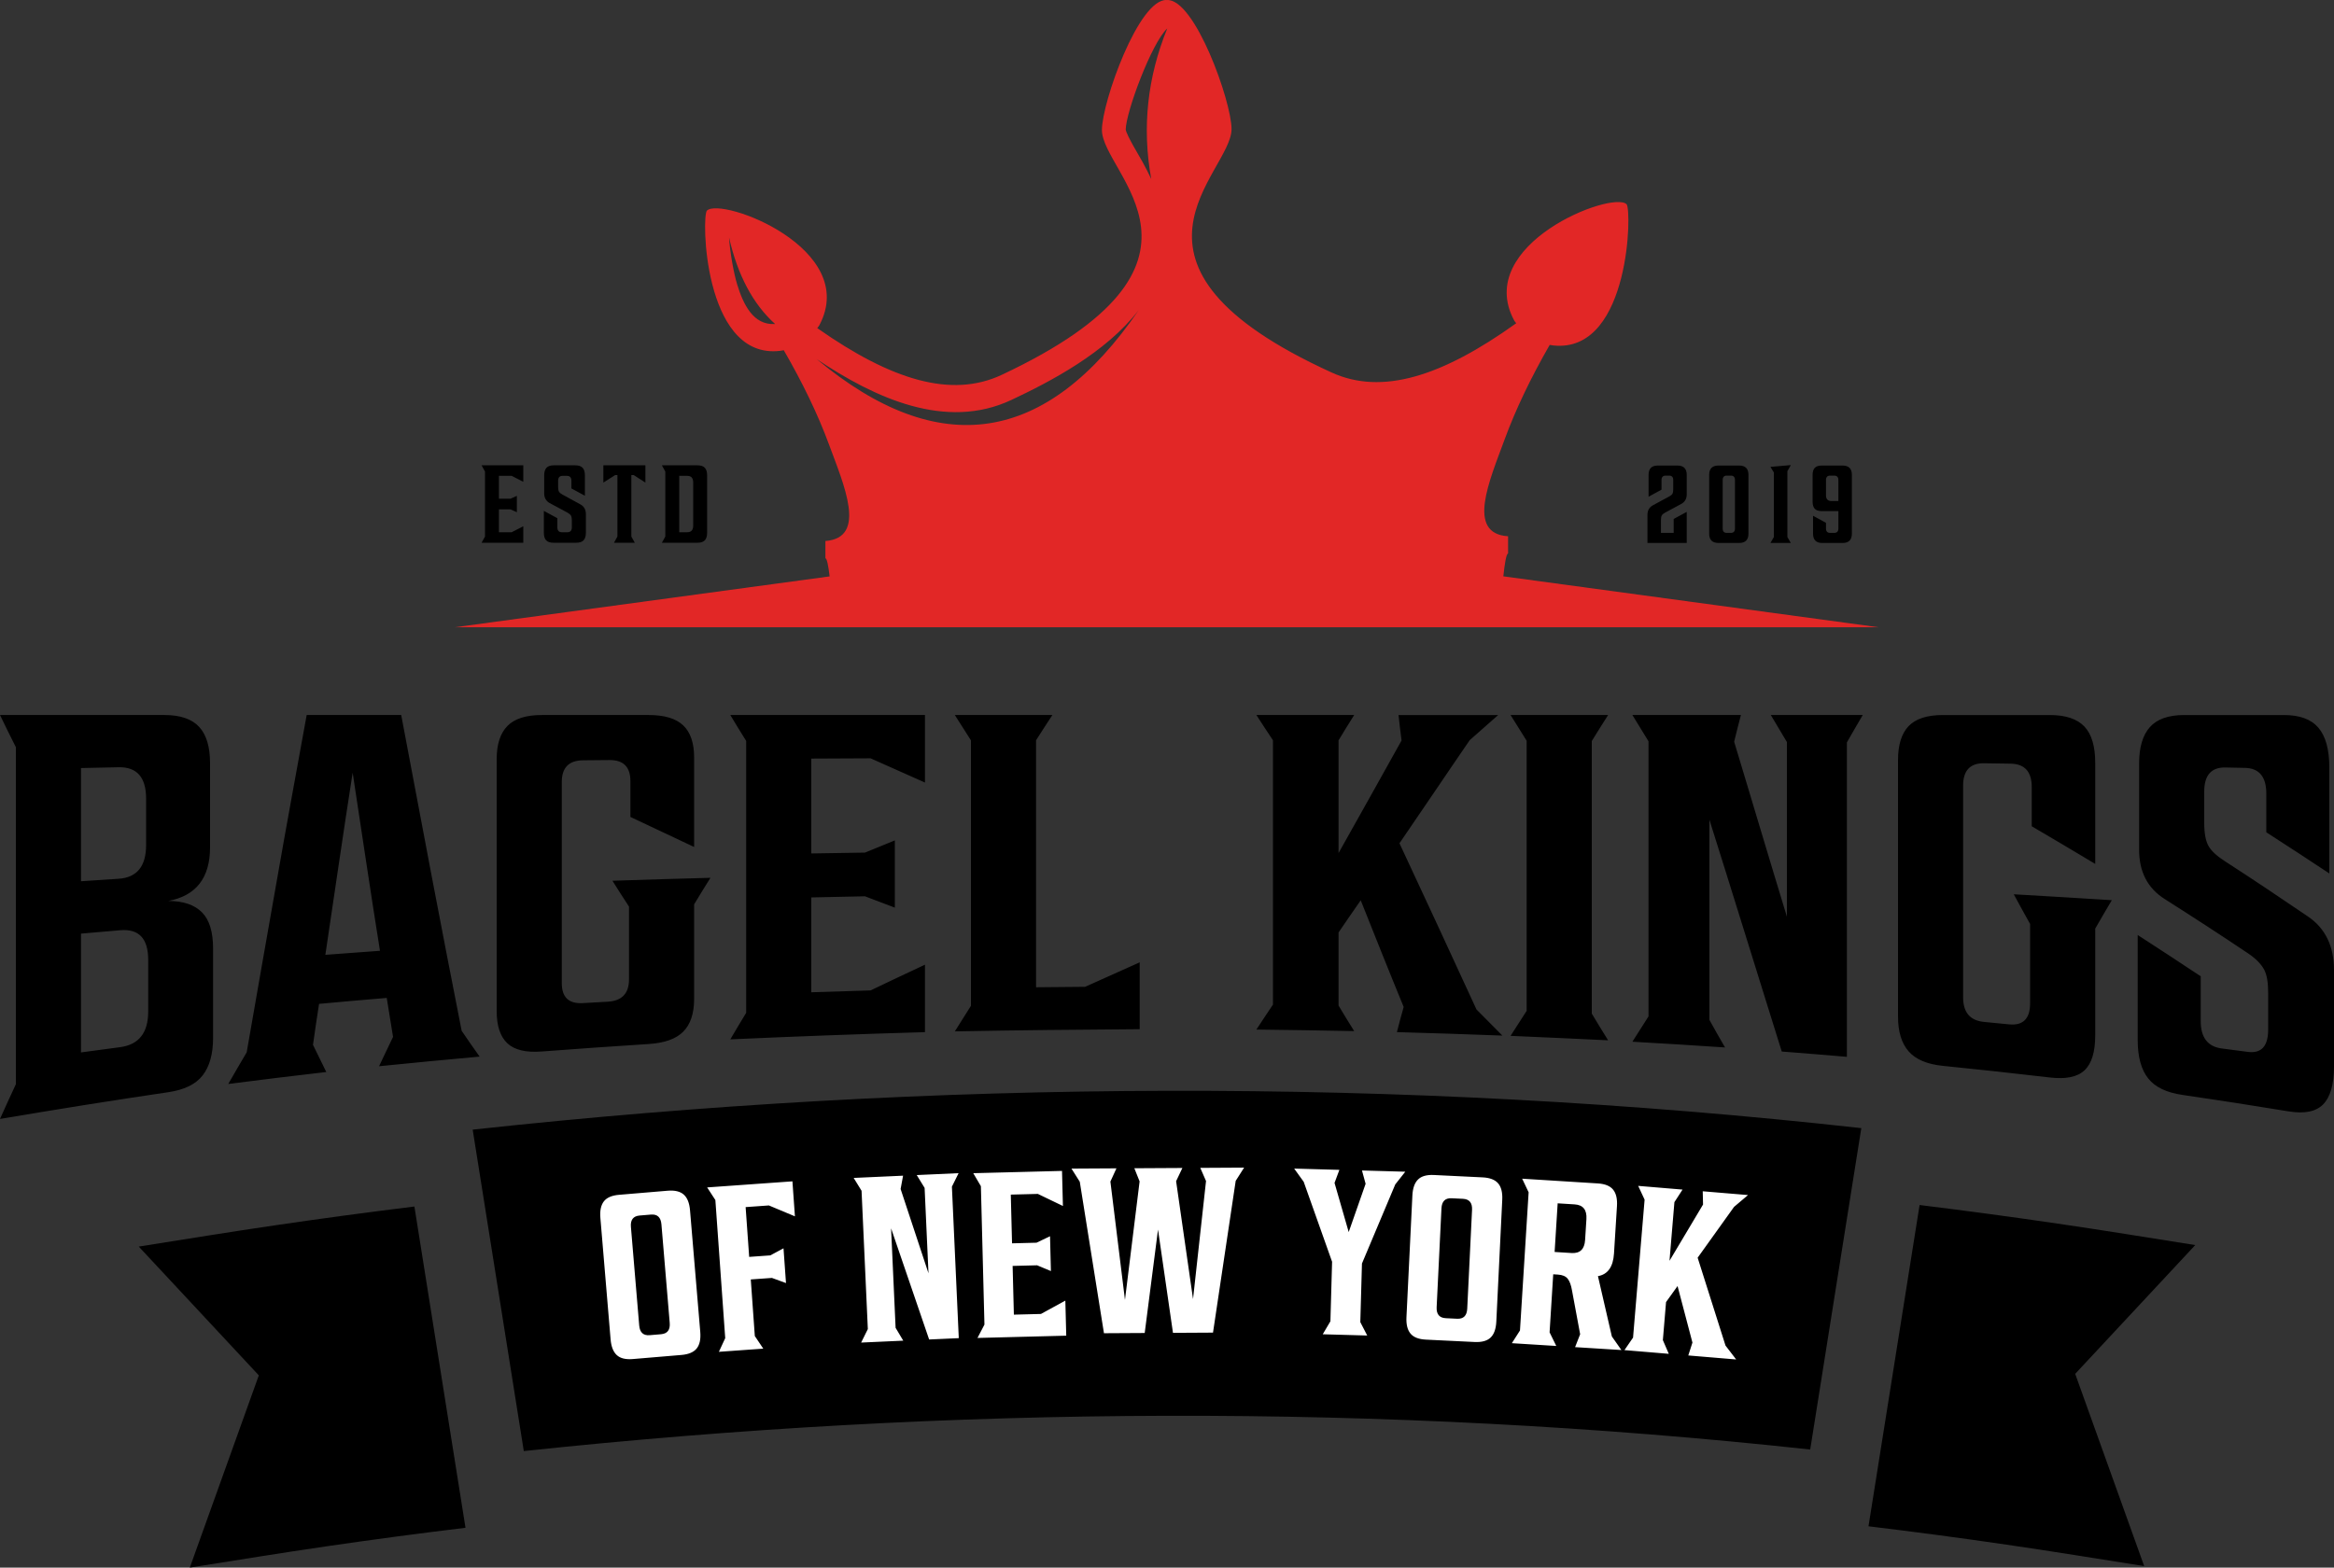 <?xml version="1.0" encoding="UTF-8"?>
<!DOCTYPE svg PUBLIC "-//W3C//DTD SVG 1.1//EN" "http://www.w3.org/Graphics/SVG/1.1/DTD/svg11.dtd">
<!-- Creator: CorelDRAW -->
<svg xmlns="http://www.w3.org/2000/svg" xml:space="preserve" width="189.882mm" height="127.569mm" version="1.1" style="shape-rendering:geometricPrecision; text-rendering:geometricPrecision; image-rendering:optimizeQuality; fill-rule:evenodd; clip-rule:evenodd"
viewBox="0 0 8248.08 5541.32"
 xmlns:xlink="http://www.w3.org/1999/xlink"
 xmlns:xodm="http://www.corel.com/coreldraw/odm/2003">
 <rect x="0" y="0" width="8248.08" height="5541.32" fill="#333333" stroke="none"/>
 <defs>
  <style type="text/css">
   <![CDATA[
    .fil1 {fill:black}
    .fil0 {fill:#E22726}
    .fil2 {fill:white}
   ]]>
  </style>
 </defs>
 <g id="Layer_x0020_1">
  <g id="_105553317005824">
   <path class="fil0" d="M4123.11 0.11c-98.57,-5.94 -229.04,361.57 -229.04,459.45 0,155.9 486.4,470.6 -353.99,865.4 -177.91,83.58 -389.79,19.22 -652,-165.15l4.8 -6.28c0.64,-1.34 1.6,-2.47 2.56,-3.8 144.04,-271.46 -346.9,-455.03 -397.3,-405.18 -18.9,18.69 -12.02,511.47 245.73,496.76 8.62,-0.49 17.58,-1.47 25.91,-3.31 67.15,116.16 120.55,226.84 159.24,331.81 53.29,144.63 136.71,331.21 -12.15,342.59l0 38.59 0 22.46c5.47,-0.05 10.59,27.45 14.93,64.04l-1325.37 179.91 5033.38 0 -1327.19 -180.16c4.7,-44.48 10.49,-80.54 16.75,-80.59l0 -22.45 0 -38.58c-148.86,-9.32 -65.44,-197.06 -12.15,-342.43 38.69,-105.51 92.09,-216.93 159.25,-334.02 8.32,1.72 17.28,2.57 25.9,2.95 257.76,11.12 264.64,-481.75 245.73,-500.2 -50.4,-49.13 -541.34,141.28 -397.3,410.73 0.96,1.32 1.92,2.42 2.56,3.77l4.8 6.21c-262.21,188.02 -474.09,255.33 -652,174.23 -840.39,-383.11 -353.98,-704.57 -353.98,-860.47 0,-97.88 -130.47,-463.57 -229.05,-456.26zm1.92 100.32c-55.27,50.77 -146.64,297.29 -146.87,357.92 3.81,20.99 48.11,93.6 59.62,114.56 10.86,19.76 21.19,39.7 30.61,60 -32.9,-181.25 -14.02,-358.74 56.63,-532.48zm-1239.14 1168.79c432.79,360.76 812.31,302.93 1138.56,-173.51 -116.25,151.43 -315.35,254.63 -450.58,318.15 -230.78,108.41 -481.06,-5.82 -687.99,-144.64zm-146.75 -123.9c-78.13,-70.5 -132.41,-172.56 -162.84,-306.2 3.86,57.64 17.16,127.9 28.4,165.1 21.76,71.99 57.64,145.49 132.87,141.19 0.52,-0.03 1.03,-0.06 1.56,-0.09z"/>
   <path class="fil1" d="M742.32 2994.69c0,108.66 -49.49,171.91 -147.64,190.04 53.61,0.14 93.1,13.82 119.59,40.83 26.29,26.81 38.77,69.4 38.77,128.22 0,104.81 0,209.75 0,314.7 0,57.39 -12.44,101.75 -37.12,133.21 -24.81,31.64 -65.21,50.88 -121.24,59.11 -198.84,29.19 -396.74,61.11 -594.69,94.52 18.14,-40.82 37.11,-81.81 56.09,-122.79 0,-198.47 0,-397.22 0,-595.69 0,-198.33 0,-397.08 0,-595.69 -18.97,-37.69 -37.94,-75.54 -56.09,-113.66 193.83,0 387.66,0 581.49,0 56.09,0 97.26,14.34 122.9,42.55 25.5,28.05 37.94,70.68 37.94,128.22 0,98.8 0,197.6 0,296.42zm-218.57 580.84c0,-60.83 0,-121.66 0,-182.48 0,-75.53 -33,-110.51 -98.98,-104.8 -46.19,4 -92.38,8 -138.57,11.99 0,70.1 0,140.07 0,210.03 0,69.97 0,139.93 0,209.89 46.19,-6.13 92.37,-12.33 138.57,-18.56 65.97,-8.9 98.98,-50.83 98.98,-126.07zm-237.55 -860.55c0,66.82 0,133.5 0,200.18 0,66.68 0,133.36 0,199.9 43.72,-2.86 88.26,-5.76 132.79,-8.71 65.16,-4.33 97.33,-44.13 97.33,-119.65 0,-54.55 0,-108.95 0,-163.35 0,-75.39 -32.17,-112.57 -97.33,-111.22 -44.54,0.93 -89.07,1.86 -132.79,2.86zm1131.64 -187.48c35.46,188.76 70.86,376.39 106.4,562.71 35.39,185.48 70.93,369.95 107.23,553.56 20.62,30.56 42.07,61.11 63.51,91.24 -118.77,10.56 -237.54,22.13 -355.49,33.98 16.5,-34.55 32.99,-69.25 49.49,-103.8 -7.42,-45.98 -14.85,-91.81 -22.27,-137.65 -80.01,6.42 -160.01,13.71 -239.2,20.99 -7.42,48.26 -14.85,96.52 -21.45,144.78 15.67,32.27 31.34,64.25 47.02,96.09 -115.48,13.14 -230.95,27.57 -346.42,42.27 21.44,-37.27 42.88,-74.39 65.15,-111.94 34.65,-202.04 70.82,-402.82 105.58,-602.12 34.52,-197.92 70.93,-394.65 106.4,-590.12 111.35,0 222.7,0 334.05,0zm-171.56 203.9c-16.5,106.65 -33.02,213.59 -48.67,320.68 -15.69,107.37 -32.17,215.18 -47.84,323.12 64.34,-5 128.67,-9.85 193,-14.28 -16.5,-104.09 -33.01,-208.75 -48.66,-313.41 -15.69,-104.94 -32.17,-210.47 -47.84,-316.12zm981.52 29.56c0,-49.98 -24.76,-74.68 -74.24,-74.24 -31.34,0.27 -62.69,0.53 -93.2,0.85 -50.31,0.54 -75.06,26.13 -75.06,76.82 0,118.51 0,236.88 0,355.25 0,118.51 0,236.88 0,355.24 0,50.69 24.73,74.04 75.06,70.97 28.86,-1.77 57.74,-3.31 87.43,-5 50.31,-2.88 75.06,-29.28 75.06,-79.25 0,-85.53 0,-171.2 0,-256.87 -19.79,-30.41 -39.58,-60.83 -58.56,-91.38 115.48,-3.85 230.95,-7.28 346.42,-10.42 -19.8,31.27 -38.76,62.54 -57.73,93.81 0,55.83 0,111.66 0,167.34 0,55.83 0,111.65 0,167.34 0,51.54 -13.27,90.17 -38.76,115.66 -25.64,25.62 -66,39.76 -122.07,43.4 -126.2,8.2 -252.4,16.75 -377.76,26.41 -56.08,4.33 -96.35,-5.45 -121.25,-28.84 -25.41,-23.86 -37.94,-61.68 -37.94,-114.36 0,-148.21 0,-296.56 0,-444.92 0,-148.21 0,-296.56 0,-444.9 0,-52.69 12.59,-91.75 37.94,-117.66 24.96,-25.49 65.16,-38.7 121.25,-38.7 125.37,0 251.57,0 377.76,0 56.08,0 96.51,12.29 122.07,36.41 25.57,24.13 38.76,62.12 38.76,113.66 0,52.82 0,105.51 0,158.19 0,52.83 0,105.52 0,158.21 -75.06,-35.28 -150.12,-70.69 -225.17,-106.23 0,-42.27 0,-84.53 0,-126.79zm639.22 -79.39c0,55.83 0,111.94 0,167.62 0,55.83 0,111.8 0,167.63 62.69,-0.86 126.2,-2 189.71,-3 34.65,-14.43 70.11,-28.84 105.57,-43.13 0,79.24 0,158.5 0,237.73 -35.46,-13.42 -70.93,-26.7 -105.57,-40.11 -63.51,1.42 -127.02,2.71 -189.71,3.99 0,55.83 0,111.95 0,167.63 0,55.83 0,111.8 0,167.62 69.29,-2.13 139.4,-4.28 209.51,-6.56 63.51,-30.55 127.85,-60.83 192.18,-90.95 0,79.53 0,159.06 0,238.45 -229.3,6.71 -458.6,15.13 -687.88,25.56 18.14,-31.27 37.11,-62.54 56.09,-93.96 0,-160.06 0,-320.4 0,-480.46 0,-160.06 0,-320.26 0,-480.46 -18.98,-30.42 -37.95,-60.97 -56.09,-91.67 229.29,0 458.59,0 687.88,0 0,79.67 0,159.21 0,238.73 -64.33,-28.56 -128.67,-57.11 -192.18,-85.66 -70.11,0.28 -140.22,0.71 -209.51,0.99zm507.26 964.21c18.98,-29.99 37.95,-60.25 56.91,-90.38 0,-156.2 0,-312.84 0,-469.05 0,-156.35 0,-312.83 0,-469.33 -18.97,-29.84 -37.93,-59.53 -56.91,-89.53 114.65,0 229.3,0 344.77,0 -19.79,29.85 -38.76,59.54 -57.73,89.24 0,145.5 0,291.13 0,436.63 0,145.5 0,291 0,436.49 57.73,-0.57 115.48,-1 173.21,-1.57 64.33,-28.98 128.67,-57.68 193.01,-86.52 0,78.95 0,157.63 0,236.3 -217.75,1.29 -435.5,3.72 -653.25,7.71zm1355.99 -91.38c18.14,30.27 36.29,60.39 55.26,90.38 -115.48,-2.28 -230.95,-4 -345.59,-5.42 18.97,-29.27 38.76,-58.68 58.56,-88.24 0,-155.64 0,-311.56 0,-467.18 0,-155.64 0,-311.41 0,-467.19 -19.79,-29.7 -39.59,-59.54 -58.56,-89.24 114.65,0 230.12,0 345.59,0 -18.97,29.85 -37.12,59.68 -55.26,89.53 0,66.54 0,132.93 0,199.33 0,66.39 0,132.79 0,199.18 37.11,-66.1 74.27,-132.35 111.35,-198.6 37.14,-66.37 74.24,-132.93 111.35,-199.47 -4.13,-29.99 -7.42,-59.97 -10.72,-89.96 117.13,0 234.24,0 352.2,0 -33.82,29.71 -67.64,59.26 -100.63,88.81 -42.07,61.11 -83.27,122.25 -124.55,182.91 -41.21,60.55 -82.48,121.21 -123.72,181.61 45.36,97.24 90.76,194.75 136.09,292.57 45.39,97.93 90.73,196.33 136.1,295 30.52,30.69 61.03,61.53 91.55,92.23 -124.55,-4.85 -249.09,-8.71 -372.81,-12.28 7.42,-29.56 15.67,-59.25 23.92,-88.95 -25.57,-63.25 -51.94,-126.23 -76.71,-189.05 -24.72,-62.69 -50.31,-125.36 -75.06,-187.9 -26.4,37.98 -52.79,75.96 -78.36,113.65 0,86.24 0,172.21 0,258.3zm894.91 28.56c18.98,31.41 37.95,62.97 57.74,94.39 -115.48,-5.43 -230.13,-11 -344.77,-15.71 18.97,-29.42 37.94,-58.97 56.91,-88.53 0,-159.07 0,-318.26 0,-477.19 0,-159.06 0,-318.25 0,-477.32 -18.97,-30.41 -37.94,-60.68 -56.91,-91.1 114.65,0 229.3,0 344.77,0 -19.79,30.71 -38.76,61.4 -57.74,91.96 0,160.62 0,321.25 0,481.74 0,160.49 0,321.27 0,481.76zm200.43 -962.64c-18.97,-30.98 -37.94,-61.83 -56.91,-92.81 127.85,0 255.69,0 383.54,0 -8.25,31.56 -16.5,62.97 -23.92,94.38 30.52,102.24 61.92,204.59 92.38,307.41 30.57,103.21 62.69,207.03 94.03,311.12 0,-102.81 0,-205.74 0,-308.7 0,-102.81 0,-205.75 0,-308.7 -18.97,-31.98 -37.94,-63.68 -56.91,-95.52 108.05,0 216.1,0 324.98,0 -18.97,32.41 -37.94,64.68 -56.09,96.81 0,185.33 0,370.66 0,555.85 0,185.2 0,370.38 0,555.58 -76.71,-6.72 -153.41,-12.71 -230.13,-18.71 -42.88,-138.51 -86.51,-276.33 -128.67,-413.08 -41.96,-136.1 -84.96,-271.57 -127.02,-406.5 0,117.94 0,236.02 0,353.96 0,117.94 0,235.88 0,353.82 18.15,32.55 36.29,64.97 55.26,97.38 -109.7,-7.43 -218.57,-14.13 -327.45,-20.28 18.97,-29.7 37.94,-59.4 56.91,-89.38 0,-162.07 0,-324.26 0,-486.33 0,-161.92 0,-324.11 0,-486.31zm1354.33 162.06c0,-54.55 -24.74,-82.18 -75.06,-82.96 -31.34,-0.49 -62.69,-0.99 -93.2,-1.42 -49.49,-0.7 -74.24,25.7 -74.24,78.97 0,124.93 0,249.58 0,374.37 0,124.65 0,249.44 0,374.09 0,53.4 24.76,82.28 74.24,86.96 28.87,2.74 58.56,5.63 88.25,8.57 49.48,4.9 74.23,-20.14 74.23,-74.54 0,-93.38 0,-186.77 0,-280.29 -19.79,-35.12 -38.76,-69.96 -57.73,-104.94 115.47,6.42 230.95,13.71 346.42,20.85 -19.79,33.69 -39.59,67.1 -58.56,100.38 0,62.97 0,126.07 0,188.9 0,62.82 0,125.79 0,188.62 0,58.25 -12.41,99.49 -37.94,123.51 -25.6,24.09 -66.74,31.87 -122.89,25.27 -126.14,-14.82 -252.41,-28.5 -377.76,-41.12 -56.1,-5.65 -96.44,-22.91 -121.25,-51.69 -24.68,-28.61 -37.12,-69.25 -37.12,-122.93 0,-150.93 0,-301.99 0,-453.06 0,-150.93 0,-301.98 0,-453.18 0,-53.55 12.38,-93.53 37.12,-119.65 24.74,-26.13 65.16,-39.56 121.25,-39.56 125.37,0 251.56,0 377.76,0 56.09,0 97.32,13.71 122.89,40.98 25.57,27.27 37.94,70.11 37.94,128.22 0,59.68 0,119.08 0,178.63 0,59.53 0,118.93 0,178.48 -75.06,-45.12 -150.12,-89.53 -224.35,-133.08 0,-46.12 0,-92.24 0,-138.35zm828.93 22.7c0,-59.4 -25.57,-89.6 -75.05,-90.67 -23.09,-0.5 -46.19,-0.93 -69.29,-1.42 -50.31,-1.07 -75.06,27.41 -75.06,85.39 0,36.83 0,73.67 0,110.37 0,36.12 4.93,63.13 14.85,81.1 9.86,17.86 29.14,35.71 58.56,54.68 97.6,62.98 195.52,128.6 293.63,195.48 61.07,41.63 91.55,104.8 91.55,189.18 0,113.66 0,227.17 0,340.68 0,63.82 -13.16,108.69 -38.77,134.35 -25.53,25.59 -65.97,33.46 -122.07,24.28 -125.35,-20.52 -249.86,-40 -374.47,-58.12 -56.02,-8.14 -96.44,-27.04 -121.25,-58.25 -24.67,-31.04 -37.12,-76.1 -37.12,-135.07 0,-61.97 0,-123.94 0,-185.91 0,-61.97 0,-123.94 0,-186.04 74.24,48.12 148.47,96.52 222.7,145.93 0,52.96 0,105.8 0,158.49 0,57.97 24.75,90.13 74.24,96.67 30.51,4.02 61.07,7.97 91.56,11.98 48.68,6.41 72.58,-19.84 72.58,-79.24 0,-42.41 0,-84.82 0,-127.09 0,-36.98 -4.07,-64.99 -14.02,-83.96 -9.83,-18.73 -28.4,-38.66 -56.91,-57.82 -98.52,-66.22 -197.06,-130.04 -295.28,-192.48 -60.14,-38.23 -89.9,-96.09 -89.9,-174.04 0,-101.38 0,-202.76 0,-304.14 0,-57.96 12.67,-100.67 37.93,-129.07 25.04,-28.15 65.16,-42.84 121.25,-42.84 117.13,0 234.25,0 352.19,0 56.09,0 96.58,14.94 122.07,44.7 25.64,29.91 38.76,76.95 38.76,140.63 0,62.54 0,124.93 0,187.34 0,62.39 0,124.92 0,187.33 -74.23,-49.26 -148.46,-97.67 -222.7,-145.5 0,-45.55 0,-91.24 0,-136.93z"/>
   <path class="fil1" d="M6847.3 5426.21c81.29,10.83 162.53,22.18 243.75,34.03 81.12,11.85 162.2,24.21 243.25,37.1l243.01 38.63 -243.84 -679.57 424.26 -455.26 -243.01 -38.63c-81.06,-12.89 -162.14,-25.28 -243.25,-37.19 -81.21,-11.93 -162.44,-23.36 -243.7,-34.3 -81.37,-10.97 -162.75,-21.44 -244.16,-31.44l-70.93 446.12 -70.95 446.28 -38.67 243.24c81.44,9.82 162.85,20.14 244.23,30.98zm-4996.25 -296.85c1513.22,-161 3033.28,-169.81 4546,-5.46l70.99 -446.58 70.95 -446.29 38.66 -243.2c-1631.81,-181.51 -3274.86,-172.21 -4907.24,5.33l38.66 243.24 70.96 446.34 71.01 446.62zm-450.27 302.19c-81.29,10.83 -162.53,22.17 -243.75,34.04 -81.12,11.85 -162.2,24.21 -243.25,37.1l-243.01 38.63 243.84 -679.58 -424.26 -455.26 243.01 -38.64c81.06,-12.88 162.14,-25.27 243.25,-37.18 81.21,-11.93 162.44,-23.36 243.7,-34.31 81.37,-10.96 162.75,-21.44 244.16,-31.43l70.93 446.12 70.95 446.29 38.67 243.23c-81.44,9.81 -162.85,20.13 -244.23,30.98z"/>
   <path class="fil2" d="M2187.47 4223.53l171.68 -14.44c25.44,-2.15 44.47,2.38 57.1,13.57 12.64,11.19 20.05,29.78 22.23,55.76l36.14 429.61c2.19,25.98 -2.01,45.55 -12.6,58.68 -10.59,13.14 -28.6,20.78 -54.03,22.93l-171.68 14.44c-25.43,2.14 -44.34,-2.53 -56.73,-14.02 -12.38,-11.49 -19.64,-29.95 -21.78,-55.38l-36.14 -429.61c-2.14,-25.43 1.93,-44.85 12.22,-58.24 10.29,-13.4 28.15,-21.16 53.59,-23.3zm149.93 104.32c-2.09,-24.88 -14.48,-36.37 -37.14,-34.46l-39.81 3.35c-22.67,1.9 -32.96,15.3 -30.86,40.18l29.3 348.33c2.09,24.88 14.48,36.37 37.14,34.46l39.81 -3.35c22.67,-1.9 32.96,-15.3 30.86,-40.18l-29.3 -348.33zm297.55 -60.89l12.55 176 74.71 -5.33 46.61 -25.02 8.77 122.86 -49.69 -18.14 -74.72 5.33 14.27 200.07 29.88 44.59 -156.9 11.19 22.42 -48.32 -34.82 -488.15 -29.05 -44.65 301.36 -21.49 8.82 123.69 -92.02 -38.49 -82.19 5.86zm409.7 -57.74l-27.89 -45.39 174.6 -7.92 -8.7 47.05 98.5 297.96 -13.69 -301.81 -27.88 -45.39 147.99 -6.71 -23.66 47.73 24.29 535.44 -104.76 4.75 -134.47 -392.97 15.96 351.7 27.05 45.43 -148.83 6.75 23.66 -47.73 -22.18 -488.88zm527.38 13.58l4.42 172.23 86.53 -2.22 47.7 -22.87 3.16 123.13 -48.81 -20.39 -86.53 2.22 4.42 172.23 95.68 -2.46 86.21 -47.17 3.18 123.97 -313.67 8.04 24.6 -47.26 -12.55 -489.22 -26.99 -45.93 313.67 -8.05 3.18 123.98 -88.52 -42.69 -95.68 2.45zm473.22 489.19l-143.98 0.82 -85.44 -535.51 -29.39 -46.44 158.96 -0.91 -21.38 46.73 51.49 418.36 51.72 -418.94 -18.57 -46.5 169.79 -0.96 -22.21 46.73 59.8 416.65 45.9 -417.25 -20.24 -46.5 154.81 -0.87 -29.7 46.78 -80.19 536.46 -141.48 0.8 -52.85 -365.08 -47.03 365.65zm629.17 4.47l27.1 -45.87 5.91 -210.48 -100.31 -282.58 -33.66 -46.73 159.73 4.49 -17.11 46.14 50.08 173.76 59.74 -170.67 -12.84 -46.99 153.08 4.3 -35.39 44.8 -117.76 279.79 -5.82 207.15 24.48 47.32 -157.24 -4.42zm392.8 -562.98l172.08 8.39c25.49,1.24 43.76,8.24 54.81,21 11.05,12.76 15.93,32.16 14.66,58.21l-20.98 430.61c-1.27,26.05 -8.02,44.89 -20.25,56.51 -12.23,11.63 -31.09,16.82 -56.59,15.58l-172.08 -8.38c-25.49,-1.24 -43.62,-8.37 -54.37,-21.39 -10.76,-13.02 -15.51,-32.28 -14.27,-57.78l20.97 -430.61c1.24,-25.49 7.85,-44.2 19.82,-56.11 11.97,-11.92 30.7,-17.26 56.2,-16.02zm134.82 123.23c1.21,-24.94 -9.54,-37.96 -32.27,-39.07l-39.9 -1.95c-22.72,-1.1 -34.69,10.82 -35.91,35.75l-17.01 349.15c-1.21,24.94 9.54,37.96 32.26,39.07l39.91 1.94c22.72,1.11 34.69,-10.8 35.91,-35.75l17.01 -349.14zm382.02 439.69l-28.69 -154.4c-3.25,-19.11 -8.36,-33.05 -15.32,-41.82 -6.95,-8.78 -18.47,-13.67 -34.52,-14.67l-16.62 -1.04 -12.84 205.18 23.67 48.18 -156.99 -9.83 28.66 -44.91 30.58 -488.43 -22.84 -48.13 267.47 16.75c25.47,1.59 43.5,8.97 54.07,22.15 10.57,13.17 15.06,32.49 13.47,57.96l-10.5 167.8c-2.95,47.07 -21.85,73.69 -56.7,79.84l49.19 213.23 33.69 47.97 -163.64 -10.24 17.86 -45.58zm17.53 -333.3l4.63 -73.93c2.05,-32.67 -11.88,-49.94 -41.79,-51.81l-59.81 -3.75 -10.77 171.95 59.81 3.74c29.9,1.87 45.88,-13.53 47.93,-46.2zm274.76 353.98l20.99 48.53 -156.75 -13.12 30.43 -44.22 40.81 -487.68 -22.66 -48.66 156.75 13.11 -28.77 44.37 -17.35 207.35 118.54 -198.88 -1.09 -46.87 160.07 13.39 -49.43 41.8 -128.62 179.66 98.46 310.58 37.65 49.09 -169.19 -14.16 14.66 -45.55 -52.6 -199.84 -40.66 56.73 -11.24 134.36z"/>
   <path class="fil1" d="M1763.22 1681.99l0 80.93 40.66 0 22.67 -10.16 0 57.85 -22.67 -10.16 -40.66 0 0 80.93 44.96 0 41.05 -21.12 0 58.25 -147.38 0 12.12 -21.9 0 -229.87 -12.12 -21.9 147.38 0 0 58.25 -41.05 -21.11 -44.96 0zm256.04 17.59c0,-11.73 -5.34,-17.59 -16.03,-17.59l-14.86 0c-10.69,0 -16.03,5.86 -16.03,17.59l0 22.28c0,7.3 1.04,12.71 3.13,16.23 2.09,3.52 6.26,6.97 12.51,10.36l62.94 34.41c13.03,7.04 19.55,18.63 19.55,34.79l0 65.29c0,12.25 -2.74,21.24 -8.21,26.97 -5.47,5.74 -14.2,8.61 -26.19,8.61l-80.14 0c-11.99,0 -20.65,-2.87 -26,-8.61 -5.34,-5.73 -8.01,-14.72 -8.01,-26.97l0 -77.01 47.69 25.8 0 32.05c0,11.73 5.34,17.6 16.03,17.6l19.55 0c10.43,0 15.64,-5.86 15.64,-17.6l0 -25.02c0,-7.3 -1.04,-12.71 -3.13,-16.23 -2.09,-3.52 -6.12,-6.97 -12.12,-10.36l-63.33 -34.02c-12.77,-7.04 -19.16,-18.63 -19.16,-34.79l0 -62.95c0,-11.99 2.67,-20.92 8.01,-26.78 5.34,-5.86 14.01,-8.8 26,-8.8l75.45 0c11.99,0 20.72,2.87 26.19,8.61 5.47,5.73 8.21,14.72 8.21,26.97l0 71.94 -47.69 -25.8 0 -26.98zm261.51 -54.74l0 60.99 -41.44 -26.58 -8.21 0 0 217.36 12.12 21.9 -73.5 0 12.12 -21.9 0 -217.36 -7.82 0 -41.83 26.58 0 -60.99 148.56 0zm70.34 21.9l-12.12 -21.9 125.88 0c11.99,0 20.65,2.94 26,8.8 5.34,5.86 8.01,14.79 8.01,26.78l0 202.51c0,11.99 -2.67,20.92 -8.01,26.78 -5.34,5.86 -14.01,8.8 -26,8.8l-125.88 0 12.12 -21.9 0 -229.87zm98.52 38.31c0,-15.37 -7.04,-23.06 -21.11,-23.06l-28.15 0 0 199.38 28.15 0c14.07,0 21.11,-7.69 21.11,-23.07l0 -153.26z"/>
   <path class="fil1" d="M5927.85 1645.63c21.89,0 32.84,10.95 32.84,32.84l0 69.2c0,15.38 -6.39,26.58 -19.16,33.62l-57.47 30.89c-5.73,3.12 -9.58,6.38 -11.53,9.77 -1.95,3.39 -2.93,8.6 -2.93,15.64l0 46.13 44.96 0 0 -49.26 46.13 -25.02 0 109.85 -138.78 0 0 -99.3c0,-15.38 6.26,-26.58 18.77,-33.62l57.86 -31.28c5.73,-2.87 9.58,-6.06 11.53,-9.57 1.95,-3.52 2.93,-8.8 2.93,-15.83l0 -32.84c0,-10.43 -4.82,-15.64 -14.46,-15.64l-12.12 0c-9.9,0 -14.86,5.22 -14.86,15.64l0 34.02 -45.74 25.02 0 -77.42c0,-21.89 10.82,-32.84 32.45,-32.84l69.59 0zm218.12 273.67l-73.11 0c-21.89,0 -32.84,-10.95 -32.84,-32.84l0 -207.99c0,-21.89 10.95,-32.84 32.84,-32.84l73.11 0c21.89,0 32.84,10.95 32.84,32.84l0 207.99c0,21.89 -10.95,32.84 -32.84,32.84zm-29.32 -35.58c9.64,0 14.46,-5.21 14.46,-15.64l0 -171.23c0,-10.43 -4.82,-15.64 -14.46,-15.64l-14.46 0c-9.64,0 -14.46,5.22 -14.46,15.64l0 171.23c0,10.43 4.82,15.64 14.46,15.64l14.46 0zm199.75 14.47l12.12 21.11 -71.93 0 12.12 -21.11 0 -227.92 -12.12 -19.94 71.93 -6.26 -12.12 21.5 0 232.62zm136.41 -30.11c0,10.43 4.95,15.64 14.86,15.64l14.07 0c9.9,0 14.86,-5.21 14.86,-15.64l0 -61.37 -58.64 0c-11.47,0 -19.74,-2.74 -24.82,-8.21 -5.08,-5.47 -7.62,-13.81 -7.62,-25.02l0 -95.01c0,-10.94 2.54,-19.15 7.62,-24.62 5.08,-5.48 13.36,-8.21 24.82,-8.21l73.5 0c21.89,0 32.84,10.95 32.84,32.84l0 207.99c0,21.89 -10.95,32.84 -32.84,32.84l-71.93 0c-21.63,0 -32.45,-10.95 -32.45,-32.84l0 -63.33 45.74 25.02 0 19.94zm43.79 -96.95l0 -74.28c0,-10.43 -4.95,-15.64 -14.86,-15.64l-14.07 0c-9.9,0 -14.86,5.22 -14.86,15.64l0 53.95c0,13.55 6.52,20.32 19.55,20.32l24.24 0z"/>
  </g>
 </g>
</svg>
